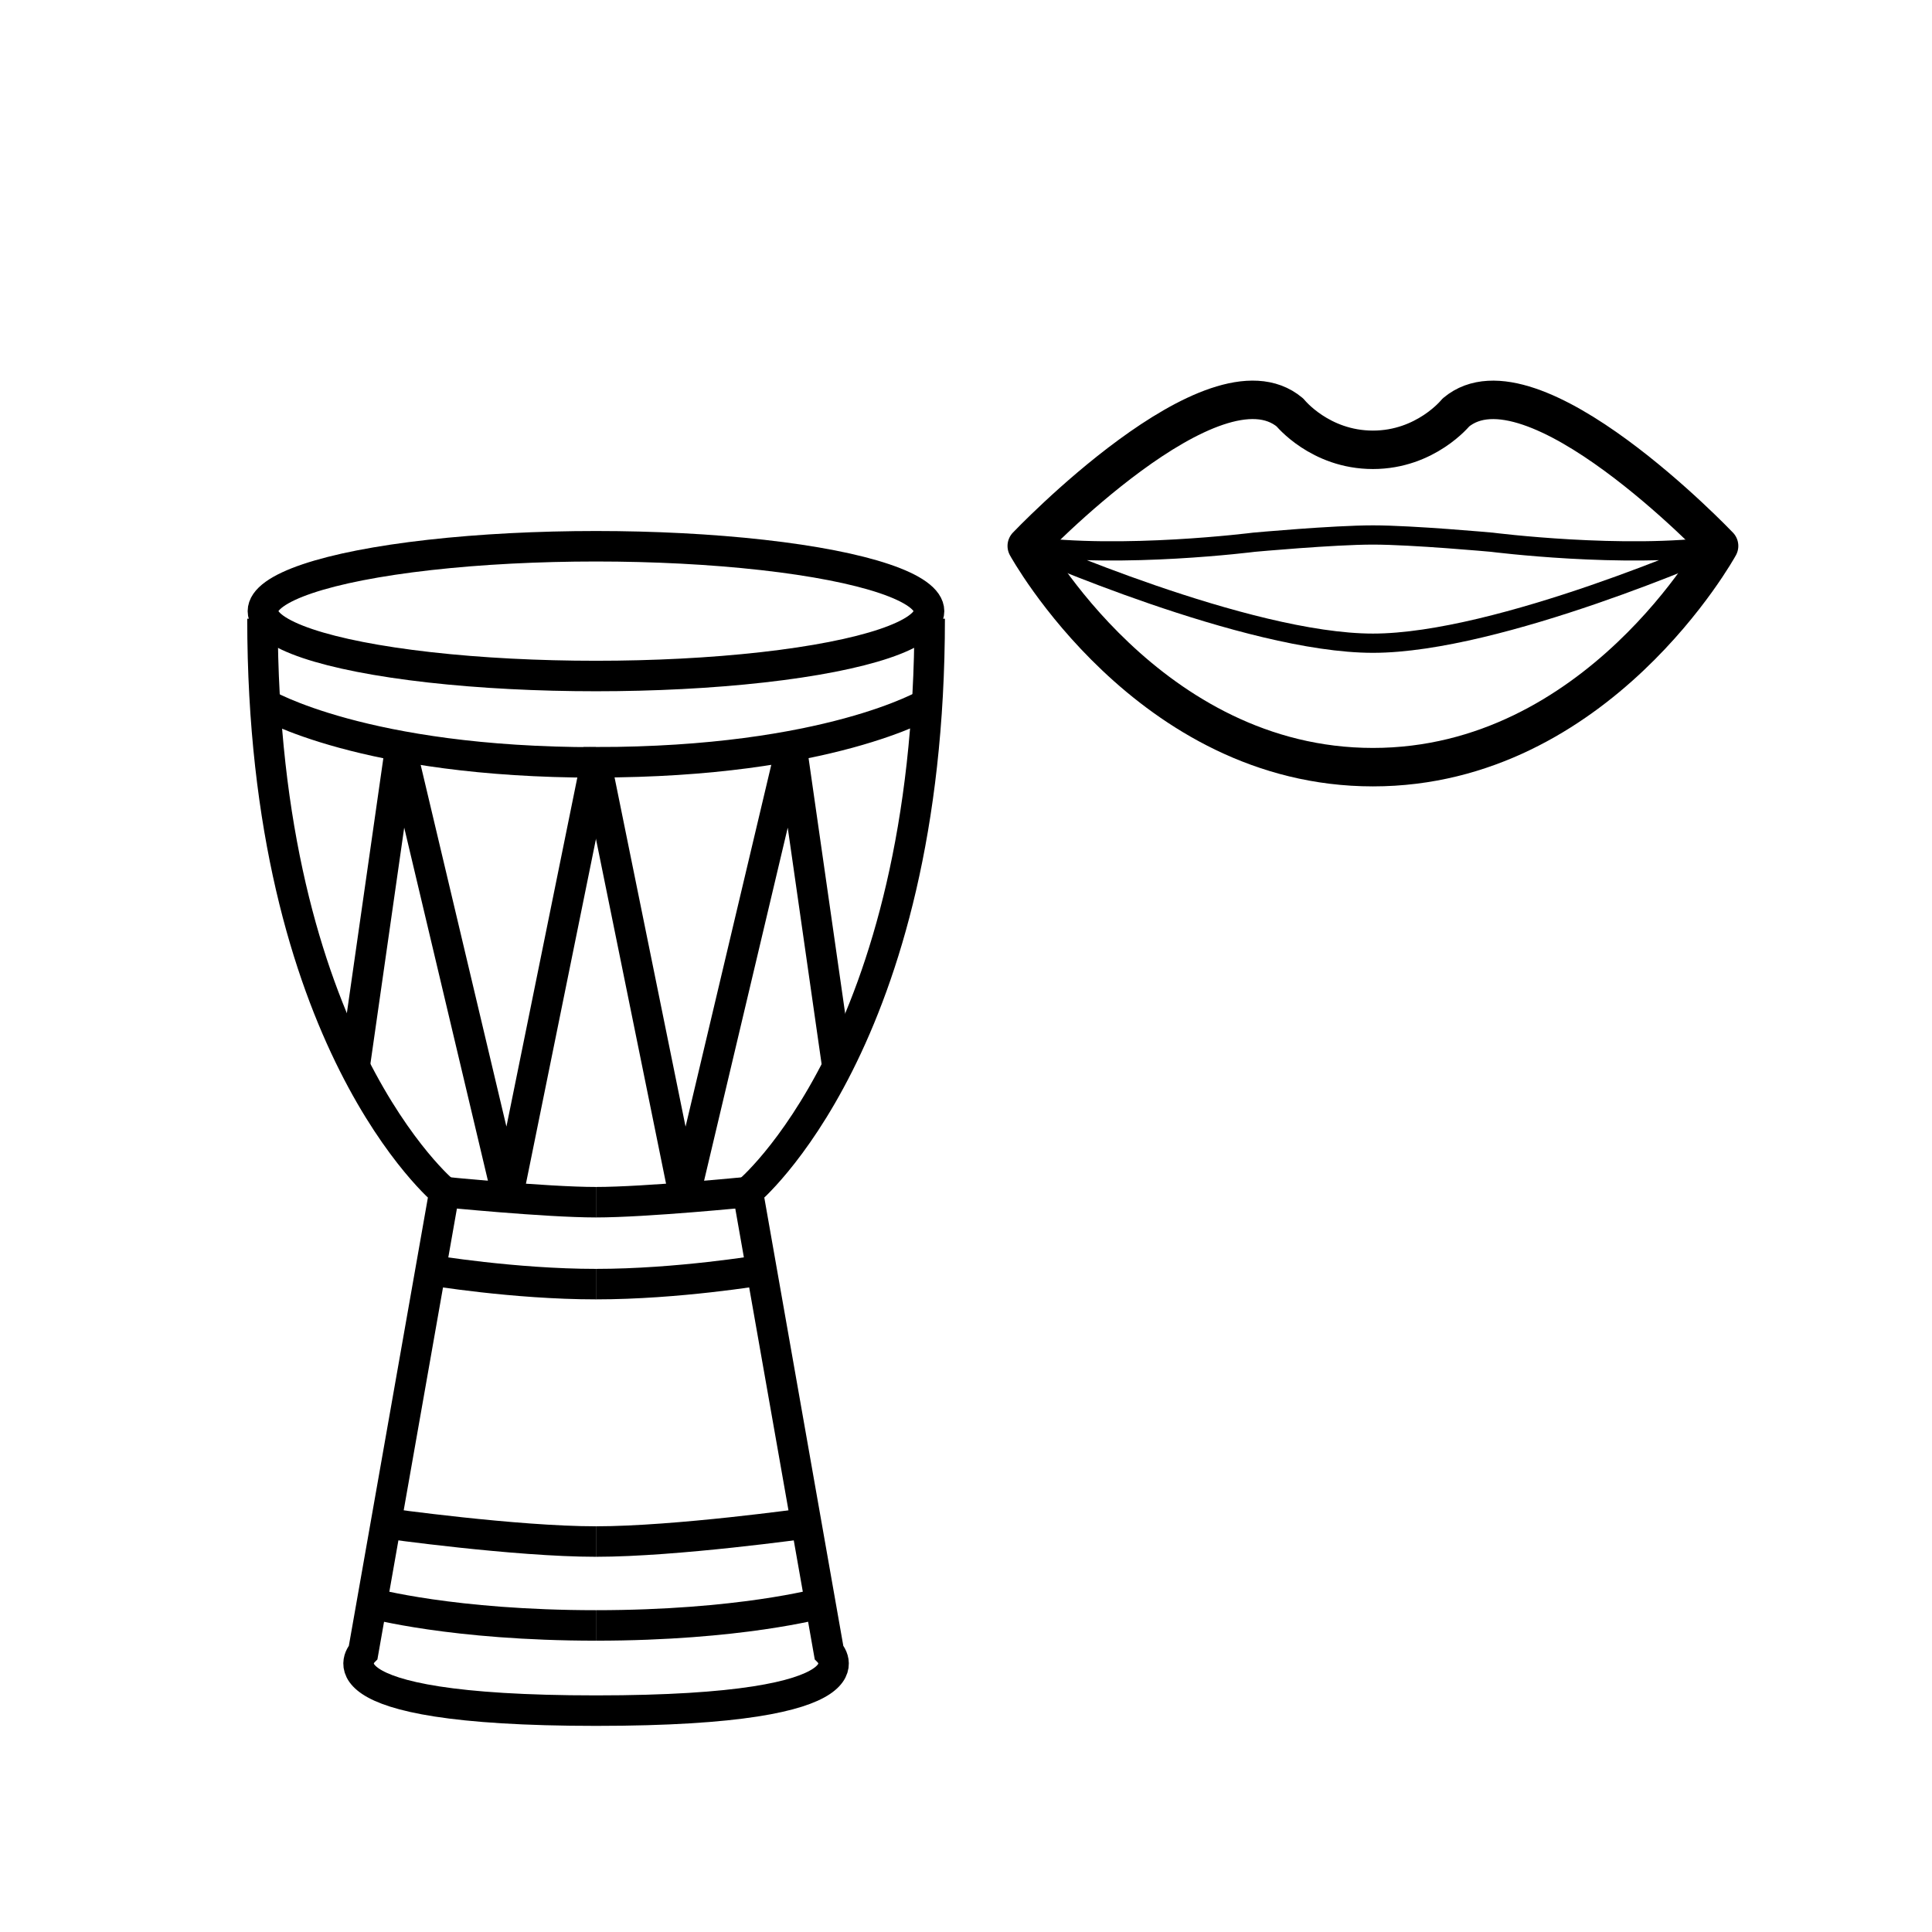 <?xml version="1.0" encoding="utf-8"?><!DOCTYPE svg PUBLIC "-//W3C//DTD SVG 1.1//EN" "http://www.w3.org/Graphics/SVG/1.1/DTD/svg11.dtd">
<svg version="1.1" xmlns="http://www.w3.org/2000/svg" xmlns:xlink="http://www.w3.org/1999/xlink" width="50" height="50" viewBox="0 0 50 50" xml:space="preserve">
<g transform="translate(-300,-2950)">
<path d="M324.06,2966.012c0,10.955-4.706,14.837-4.706,14.837l2.099,11.908
				c0,0,1.491,1.514-6.027,1.514c-7.518,0-6.026-1.514-6.026-1.514l2.1-11.908c0,0-4.707-3.882-4.707-14.837" fill="none" stroke="#000000" stroke-width="0.789"></path>
<ellipse cx="315.424" cy="2965.816" fill="none" rx="8.62" ry="1.679" stroke="#000000" stroke-width="0.789"></ellipse>
<path d="M306.855,2968.215c0,0,2.555,1.516,8.566,1.516" fill="none" stroke="#000000" stroke-width="0.789"></path>
<path d="M311.496,2980.85c0,0,2.637,0.263,3.927,0.263" fill="none" stroke="#000000" stroke-width="0.789"></path>
<path d="M311.14,2982.871c0,0,2.162,0.362,4.283,0.362" fill="none" stroke="#000000" stroke-width="0.789"></path>
<path d="M309.983,2989.424c0,0,3.358,0.471,5.438,0.471" fill="none" stroke="#000000" stroke-width="0.789"></path>
<path d="M309.619,2991.493c0,0,2.095,0.573,5.804,0.573" fill="none" stroke="#000000" stroke-width="0.789"></path>
<path d="M309.177,2977.604l1.188-8.3l2.771,11.688l2.288-11.264
				c6.013,0,8.568-1.516,8.568-1.516" fill="none" stroke="#000000" stroke-width="0.789"></path>
<path d="M319.351,2980.85c0,0-2.636,0.263-3.928,0.263" fill="none" stroke="#000000" stroke-width="0.789"></path>
<path d="M319.707,2982.871c0,0-2.161,0.362-4.284,0.362" fill="none" stroke="#000000" stroke-width="0.789"></path>
<path d="M320.862,2989.424c0,0-3.358,0.471-5.439,0.471" fill="none" stroke="#000000" stroke-width="0.789"></path>
<path d="M321.229,2991.493c0,0-2.096,0.573-5.806,0.573" fill="none" stroke="#000000" stroke-width="0.789"></path>
<polyline fill="none" points="321.671,2977.604 320.482,2969.305 317.713,2980.993 
				315.423,2969.729 			" stroke="#000000" stroke-width="0.789"></polyline>
<path d="M335.532,2969.854
				c-5.817,0-8.96-5.725-8.96-5.725s4.854-5.102,6.813-3.453c0,0,0.775,0.965,2.146,0.965c1.368,0,2.146-0.965,2.146-0.965
				c1.96-1.647,6.813,3.453,6.813,3.453S341.349,2969.854,335.532,2969.854z" fill="none" stroke="#000000" stroke-linecap="square" stroke-linejoin="round" stroke-width="0.995"></path>
<path d="M335.532,2966.646
				c-3.268,0-8.96-2.519-8.96-2.519c2.457,0.341,5.879-0.094,5.879-0.094s2.055-0.188,3.081-0.188c1.024,0,3.079,0.188,3.079,0.188
				s3.422,0.435,5.879,0.094C344.49,2964.129,338.797,2966.646,335.532,2966.646z" fill="none" stroke="#000000" stroke-linecap="square" stroke-linejoin="round" stroke-width="0.498"></path>
</g></svg>
